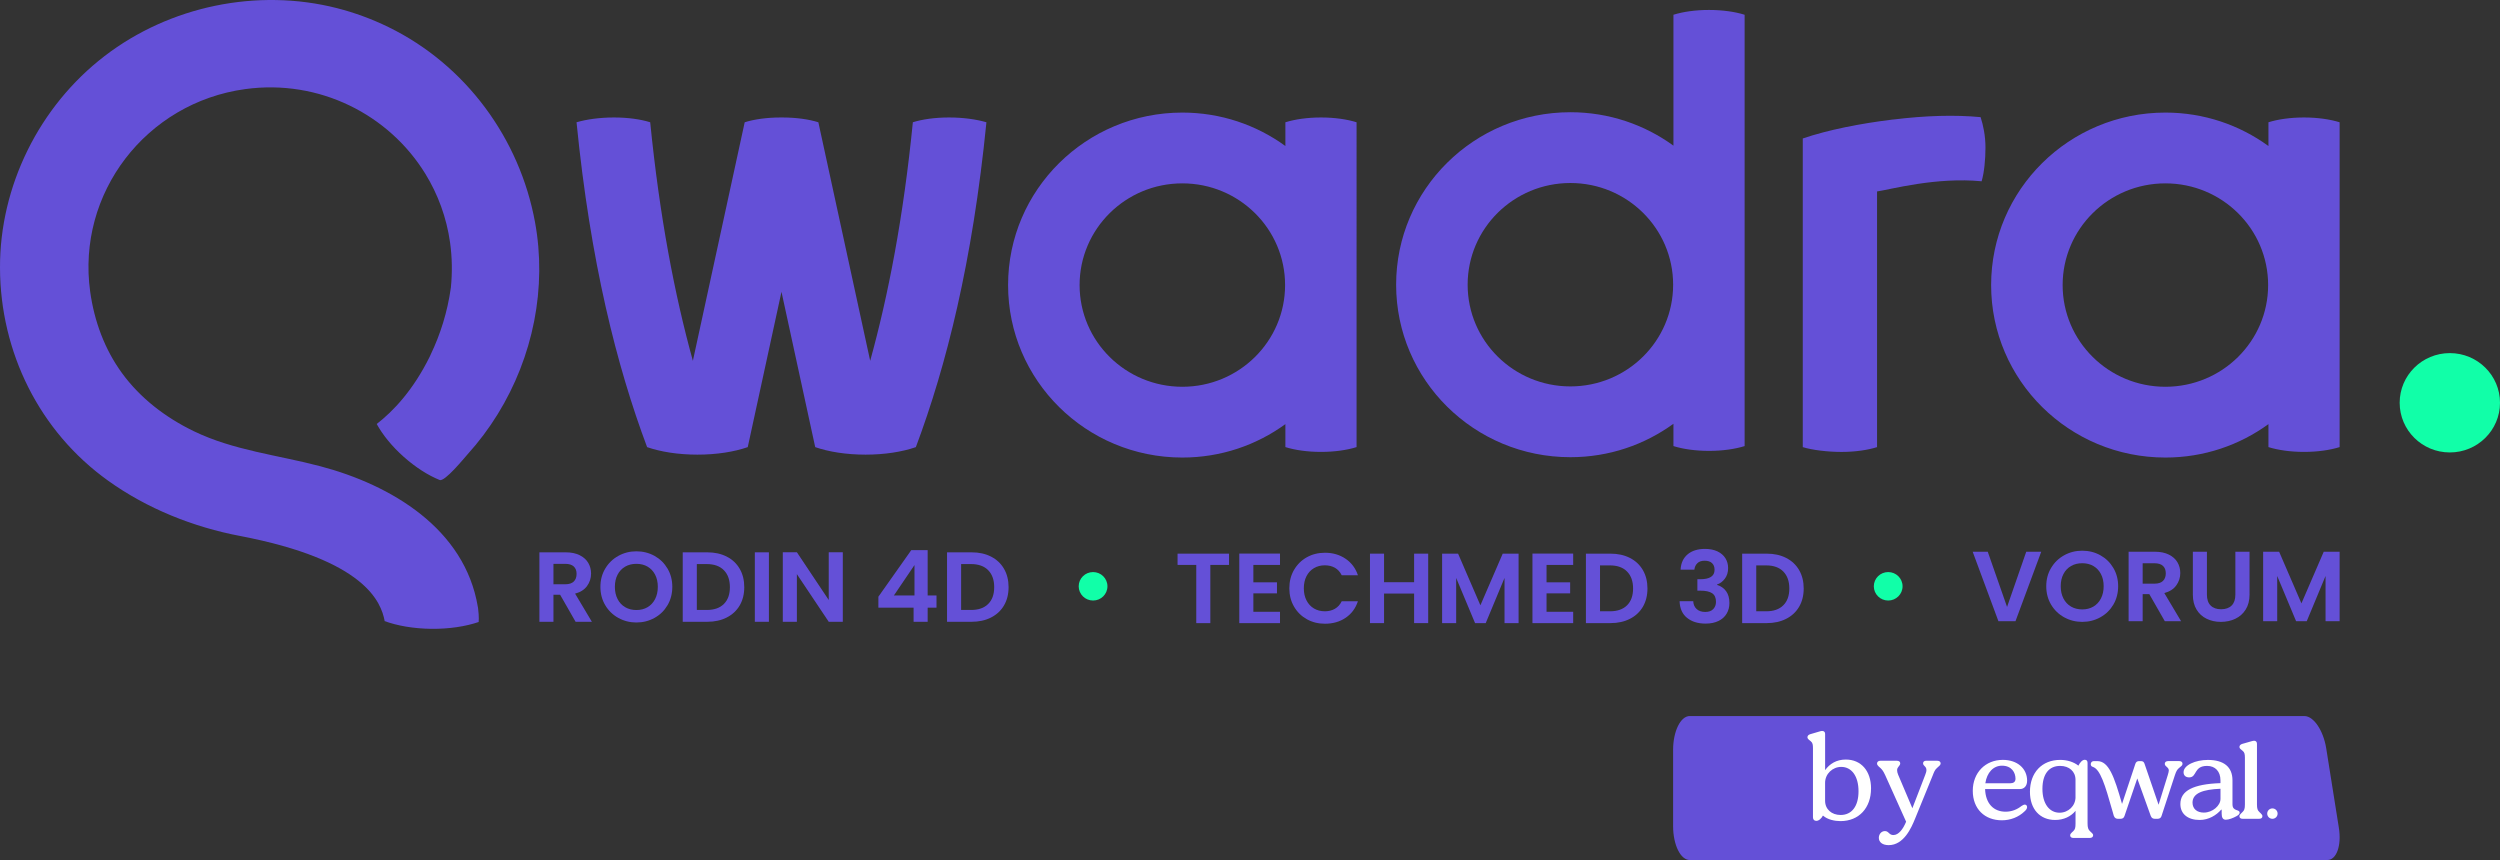 <svg xmlns="http://www.w3.org/2000/svg" id="Calque_2" data-name="Calque 2" viewBox="0 0 1057.48 363.79"><rect x="0" y="0" width="1057.48" height="363.79" fill="#333333" stroke="none"/><defs><style>      .cls-1 {        fill: #fff;      }      .cls-2 {        fill: #11ffa8;      }      .cls-3 {        fill: #6450d7;      }    </style></defs><g id="Calque_1-2" data-name="Calque 1"><g><g><path class="cls-3" d="m714.76,302.88c-3.89,0-7.05,6.42-7.05,14.33v32.24c0,7.91,3.15,14.33,7.05,14.33h269.68c3.89,0,6.08-6.1,4.88-13.63l-5.35-33.63c-1.2-7.53-5.32-13.63-9.21-13.63h-259.99Z"></path><g><g><path class="cls-1" d="m791.43,333.54c0,8.19-5.09,13.78-12.92,13.78-2.44,0-5.44-.61-7.42-2.34-.66,1.27-1.78,2.24-2.8,2.24-.92,0-1.42-.61-1.42-1.53v-29.19c0-1.42-.1-2.29-.92-2.95l-.71-.56c-.36-.3-.71-.66-.71-1.17,0-.56.46-1.07,1.22-1.27l3.97-1.17c.3-.1.76-.2,1.02-.2.81,0,1.27.46,1.27,1.22v15.36c1.93-2.7,4.83-4.48,8.75-4.48,6.46,0,10.68,4.78,10.68,12.26Zm-5.29,1.17c0-6.46-2.95-10.32-7.32-10.32-3.61,0-6.82,2.9-6.82,6.76v7.58c0,3.56,2.75,6,6.56,6,4.78,0,7.58-3.76,7.58-10.02Z"></path><path class="cls-1" d="m819.45,321.79c.92,0,1.42.46,1.42,1.12,0,.46-.31.87-.81,1.27l-.61.56c-1.02.81-1.42,1.98-1.88,3.15l-7.53,18.46c-1.53,3.76-4.73,11.14-11.14,11.14-2.59,0-4.17-1.22-4.17-3.1,0-1.53,1.07-2.85,2.59-2.85,1.63,0,1.68,1.68,3.56,1.68,2.24,0,4.12-2.54,5.39-5.65l-8.85-19.68c-.87-1.88-1.32-2.34-1.98-3l-.71-.61c-.46-.46-.76-.81-.76-1.32,0-.66.51-1.17,1.42-1.17h6.97c.87,0,1.42.41,1.42,1.07,0,1.17-1.32,1.47-1.32,2.95,0,.61.15,1.12.46,1.93l6,14.14,5.39-13.99c.3-.81.56-1.53.56-2.14,0-1.68-1.42-1.68-1.42-2.9,0-.66.51-1.07,1.32-1.07h4.68Z"></path></g><g><path class="cls-1" d="m884.58,352.07l-.55-.5c-.7-.69-1.01-1.44-1.01-3.28v-25.57c0-.89-.4-1.34-1.21-1.34-1.01,0-2.01,1.19-2.67,2.48-1.96-1.54-4.68-2.43-7.7-2.43-7.75,0-12.79,5.41-12.79,13.5,0,7.4,4.28,11.91,10.67,11.91,3.57,0,6.64-1.44,8.61-3.87v5.32c0,1.94-.2,2.53-.96,3.28l-.55.5c-.5.5-.76.79-.76,1.29,0,.65.5,1.09,1.41,1.09h6.85c.91,0,1.46-.45,1.46-1.14,0-.45-.25-.74-.81-1.24m-6.64-14.9c0,3.72-3.07,6.6-6.75,6.6-4.28,0-7.25-3.77-7.25-10.07s2.77-9.73,7.5-9.73c3.83,0,6.49,2.38,6.49,5.86v7.35Z"></path><path class="cls-1" d="m923.18,323.02c0-.65-.5-1.09-1.41-1.09h-4.68c-.86,0-1.41.45-1.41,1.14,0,1.24,1.71,1.39,1.71,2.83,0,.3-.15,1.09-.45,1.99l-3.88,12.51-5.94-17.32c-.25-.79-.7-1.14-1.51-1.14h-.81c-.81,0-1.31.4-1.56,1.14l-5.64,16.97c-3.34-11.71-5.63-18.11-10.49-18.11h-1.47c-.66,0-1.22.53-1.26,1.17v.12c-.04.52.27.98.77,1.12,3.24.95,5.23,7.54,8.37,18.62l.61,2.14c.35.94,1.01,1.24,1.76,1.24h1.06c.96,0,1.46-.45,1.71-1.24l5.39-15.83,5.69,15.83c.35.94.96,1.24,1.81,1.24h1.11c.91,0,1.46-.5,1.66-1.24l5.64-17.22c.6-1.84,1.06-2.48,1.81-3.08l.65-.55c.55-.4.76-.79.76-1.24"></path><path class="cls-1" d="m944.32,340.3v-10.22c0-5.61-3.57-8.64-10.42-8.64-5.29,0-10.27,2.23-10.27,5.21,0,1.49,1.06,2.18,2.37,2.18,3.42,0,1.81-4.86,7.6-4.86,3.37,0,5.64,2.28,5.64,6.1v1.19c-11.48.4-16.96,3.18-16.96,8.83,0,4.27,3.22,6.75,8.16,6.75,3.83,0,7.1-2.03,9.11-4.37h.2v1.74c0,1.64.55,2.53,1.76,2.53s3.17-.74,4.48-1.49c.91-.5,1.36-.94,1.36-1.49,0-1.54-3.02-.45-3.02-3.47m-5.08-2.33c0,2.78-3.32,5.76-7.05,5.76-2.82,0-4.78-1.54-4.78-4.22,0-4.02,4.43-5.56,11.83-5.86v4.32Z"></path><path class="cls-1" d="m955.69,343.47c-.75-.69-1.01-1.39-1.01-3.23v-25.62c0-.79-.45-1.29-1.21-1.29-.3,0-.7.1-1.06.2l-3.98,1.14c-.65.2-1.16.65-1.16,1.24,0,.45.2.74.7,1.14l.65.55c.76.6.96,1.34.96,2.88v19.76c0,1.84-.25,2.53-1.01,3.23l-.5.5c-.6.55-.81.89-.81,1.29,0,.74.55,1.09,1.41,1.09h6.85c.91,0,1.46-.35,1.46-1.09,0-.45-.2-.74-.76-1.29l-.55-.5Z"></path><path class="cls-1" d="m857.46,330.26c0-5.24-4.2-8.84-10.28-8.84-7.34,0-12.71,5.39-12.71,13.08s5.06,12.48,12.3,12.48c3.49,0,7.04-1.25,9.67-3.84.61-.55,1.01-1.1,1.01-1.75,0-.5-.3-1.05-.96-1.05-.4,0-.91.25-1.42.6-1.82,1.45-4.1,2.4-6.73,2.4-5.01,0-8.46-3.39-8.66-9.58h14.78c1.72,0,2.99-1.3,2.99-3.49m-7.19,1.05h-10.48c.66-4.54,3.39-7.44,7.04-7.44,4.1,0,5.72,2.9,5.72,5.54,0,1.4-.96,1.9-2.28,1.9"></path><path class="cls-1" d="m961.21,341.95c-1.21,0-2.2.98-2.2,2.2s.98,2.2,2.2,2.2,2.2-.98,2.2-2.2-.98-2.2-2.2-2.2"></path></g></g></g><ellipse class="cls-2" cx="1036.26" cy="170.37" rx="21.22" ry="21.01"></ellipse><path class="cls-3" d="m543.71,51.72v10.04c-12.21-8.88-27.28-14.14-43.59-14.14-40.7,0-73.71,32.66-73.71,72.96s32.99,72.96,73.71,72.96c16.32,0,31.39-5.26,43.59-14.14v9.72c4.07,1.27,9.31,2.03,15.06,2.03s10.98-.76,15.05-2.03V51.72c-4.07-1.27-9.31-2.03-15.06-2.03s-10.99.77-15.05,2.03Zm-43.59,111.88c-24,0-43.46-19.26-43.46-43.02s19.46-43.02,43.46-43.02,43.46,19.26,43.46,43.02-19.46,43.02-43.46,43.02Z"></path><path class="cls-3" d="m707.85,6.24v55.37c-12.21-8.88-27.28-14.14-43.59-14.14-40.7,0-73.71,32.66-73.71,72.96s32.99,72.96,73.71,72.96c16.32,0,31.39-5.26,43.59-14.14v9.44c4.06,1.27,9.3,2.03,15.05,2.03s10.99-.76,15.06-2.03V6.24c-4.06-1.27-9.3-2.03-15.05-2.03-5.74-.01-10.99.76-15.06,2.03Zm-43.59,157.21c-24,0-43.46-19.26-43.46-43.02s19.46-43.02,43.46-43.02,43.46,19.26,43.46,43.02-19.46,43.02-43.46,43.02Z"></path><path class="cls-3" d="m800.81,50.54c-13.88,1.69-27.49,4.37-38.25,8.03v130.56c4.07,1.27,10.62,2.03,16.37,2.03s10.98-.76,15.05-2.03v-108.15c5.73-.84,25.03-6.17,44.23-4.3,1.1-3.67,1.63-9.28,1.63-14.27s-.96-9.48-2.06-12.86c-10.78-1.02-23.09-.69-36.96,1.01Z"></path><path class="cls-3" d="m974.58,49.69c-5.75,0-10.98.76-15.05,2.03v10.04c-12.21-8.88-27.28-14.14-43.59-14.14-40.7,0-73.71,32.66-73.71,72.96s32.99,72.96,73.71,72.96c16.32,0,31.39-5.26,43.59-14.14v9.72c4.07,1.27,9.31,2.03,15.06,2.03s10.98-.76,15.05-2.03V51.72c-4.07-1.26-9.32-2.03-15.06-2.03Zm-58.64,113.91c-24,0-43.46-19.26-43.46-43.02s19.46-43.02,43.46-43.02,43.46,19.26,43.46,43.02c0,23.76-19.46,43.02-43.46,43.02Z"></path><path class="cls-3" d="m386.13,51.72c-3.97,39.99-10.35,73.05-18.05,100.9l-21.92-100.9c-4.05-1.27-9.39-2.03-15.33-2.03h-.5c-5.94,0-11.29.76-15.33,2.03l-21.92,100.9c-7.7-27.84-14.06-60.9-18.05-100.9-4.05-1.27-9.39-2.03-15.33-2.03s-11.47.76-15.83,2.03c5.87,59.09,16.98,103.05,29.85,137.41,5.74,1.99,13.15,3.18,21.28,3.18s15.55-1.19,21.29-3.18l14.27-65.7,14.27,65.7c5.74,1.99,13.15,3.18,21.28,3.18s15.55-1.19,21.29-3.18c12.87-34.35,23.98-78.32,29.85-137.41-4.36-1.27-9.88-2.03-15.83-2.03s-11.27.77-15.33,2.03Z"></path><path class="cls-3" d="m182.14,150.08c-.11.24-.23.49-.34.73-7.05,14.3-15.51,23.16-22.45,28.53,2.46,4.51,6.36,9.38,11.41,13.88,5.06,4.51,10.4,7.86,15.21,9.82,2.15.87,10.46-9.37,11.76-10.81,19.2-21.19,30.13-49.15,30.37-77.45.06-6.93-.52-13.88-1.78-20.76-6.48-35.42-29.31-66.61-62.04-82.58-6.93-3.38-14.21-6.07-21.69-7.98-33.75-8.61-70.79-.89-98.31,20.22C16.6,44.91-.12,78.68,0,113.33c.13,35.59,16.59,69.16,45.8,90.05,16.48,11.79,35.9,19.55,55.82,23.35,53.08,10.14,59.56,28.1,61.08,35.87-.07.06-.1.09-.1.09,5.4,1.99,12.32,3.22,19.91,3.3,7.57.07,14.5-1.02,19.96-2.89,0,0,.24-2.04-.25-5.84-.03-.2-.07-.38-.1-.57-5.5-33.01-36.53-51.54-66.76-59.51-17.91-4.72-36.59-6.65-53.43-14.81-11.85-5.74-22.55-13.89-30.31-24.53-7.4-10.13-11.75-22.08-13.47-34.43-5.8-41.61,23.58-79.99,65.62-85.73,31.26-4.27,60.72,10.74,76.14,35.82,5.31,8.64,8.98,18.47,10.47,29.13.89,6.39.96,12.74.34,18.96-1.42,10.35-4.5,19.97-8.59,28.47Z"></path><g><path class="cls-3" d="m243.47,263.01l-6.55-11.45h-2.81v11.45h-5.95v-29.38h11.14c2.3,0,4.25.4,5.87,1.2,1.62.8,2.83,1.88,3.64,3.24.81,1.36,1.21,2.88,1.21,4.57,0,1.94-.57,3.68-1.7,5.24-1.13,1.56-2.82,2.63-5.06,3.22l7.1,11.91h-6.89Zm-9.36-15.87h4.98c1.62,0,2.82-.39,3.61-1.16.79-.77,1.19-1.84,1.19-3.22s-.4-2.39-1.19-3.14c-.79-.74-2-1.12-3.61-1.12h-4.98v8.63Z"></path><path class="cls-3" d="m261.54,261.37c-2.33-1.29-4.17-3.08-5.53-5.37-1.36-2.29-2.04-4.88-2.04-7.77s.68-5.44,2.04-7.72c1.36-2.29,3.2-4.08,5.53-5.37,2.32-1.29,4.88-1.94,7.65-1.94s5.36.65,7.68,1.94c2.31,1.29,4.14,3.08,5.49,5.37,1.35,2.29,2.02,4.86,2.02,7.72s-.67,5.48-2.02,7.77c-1.35,2.29-3.18,4.08-5.51,5.37-2.33,1.29-4.88,1.94-7.65,1.94s-5.33-.65-7.65-1.94Zm12.37-4.53c1.36-.8,2.42-1.94,3.19-3.43.76-1.49,1.15-3.21,1.15-5.18s-.38-3.68-1.15-5.16c-.77-1.47-1.83-2.6-3.19-3.39-1.36-.79-2.93-1.18-4.72-1.18s-3.37.39-4.74,1.18c-1.37.79-2.45,1.92-3.21,3.39-.77,1.47-1.15,3.19-1.15,5.16s.38,3.69,1.15,5.18c.76,1.49,1.84,2.63,3.21,3.43,1.38.8,2.96,1.2,4.74,1.2s3.36-.4,4.72-1.2Z"></path><path class="cls-3" d="m307.4,235.44c2.37,1.21,4.2,2.93,5.49,5.16,1.29,2.23,1.93,4.82,1.93,7.77s-.65,5.52-1.93,7.72c-1.29,2.2-3.12,3.91-5.49,5.11-2.37,1.21-5.11,1.81-8.23,1.81h-10.38v-29.38h10.38c3.12,0,5.86.6,8.23,1.81Zm-1.21,20.04c1.7-1.68,2.55-4.05,2.55-7.11s-.85-5.45-2.55-7.18c-1.7-1.73-4.11-2.59-7.23-2.59h-4.21v19.41h4.21c3.12,0,5.53-.84,7.23-2.53Z"></path><path class="cls-3" d="m325.24,233.63v29.38h-5.95v-29.38h5.95Z"></path><path class="cls-3" d="m356.5,263.01h-5.95l-13.48-20.16v20.16h-5.95v-29.42h5.95l13.48,20.21v-20.21h5.95v29.42Z"></path><path class="cls-3" d="m371.55,257.03v-4.63l13.91-19.7h6.93v19.19h3.74v5.14h-3.74v5.98h-5.95v-5.98h-14.88Zm15.27-18.02l-8.72,12.88h8.72v-12.88Z"></path><path class="cls-3" d="m419.2,235.44c2.37,1.21,4.2,2.93,5.49,5.16,1.29,2.23,1.93,4.82,1.93,7.77s-.65,5.52-1.93,7.72c-1.29,2.2-3.12,3.91-5.49,5.11-2.37,1.21-5.11,1.81-8.23,1.81h-10.38v-29.38h10.38c3.12,0,5.86.6,8.23,1.81Zm-1.21,20.04c1.7-1.68,2.55-4.05,2.55-7.11s-.85-5.45-2.55-7.18c-1.7-1.73-4.11-2.59-7.23-2.59h-4.21v19.41h4.21c3.12,0,5.53-.84,7.23-2.53Z"></path></g><g><path class="cls-3" d="m519.87,234.19v4.76h-7.91v24.63h-5.95v-24.63h-7.91v-4.76h21.77Z"></path><path class="cls-3" d="m530.16,238.95v7.37h9.99v4.67h-9.99v7.79h11.27v4.8h-17.22v-29.42h17.22v4.8h-11.27Z"></path><path class="cls-3" d="m547.36,241.08c1.32-2.29,3.12-4.07,5.4-5.35,2.28-1.28,4.84-1.92,7.68-1.92,3.32,0,6.22.84,8.72,2.53,2.49,1.68,4.24,4.01,5.23,6.99h-6.85c-.68-1.4-1.64-2.46-2.87-3.16-1.23-.7-2.66-1.05-4.27-1.05-1.73,0-3.27.4-4.61,1.2-1.35.8-2.4,1.93-3.15,3.39-.75,1.46-1.13,3.17-1.13,5.14s.38,3.64,1.13,5.11c.75,1.47,1.8,2.61,3.15,3.41,1.35.8,2.88,1.2,4.61,1.2,1.62,0,3.04-.36,4.27-1.07,1.23-.71,2.19-1.77,2.87-3.18h6.85c-.99,3-2.73,5.34-5.21,7.01-2.48,1.67-5.39,2.5-8.74,2.5-2.84,0-5.39-.64-7.68-1.92-2.28-1.28-4.08-3.05-5.4-5.33-1.32-2.27-1.98-4.85-1.98-7.75s.66-5.48,1.98-7.77Z"></path><path class="cls-3" d="m604.11,234.19v29.38h-5.95v-12.5h-12.72v12.5h-5.95v-29.38h5.95v12.08h12.72v-12.08h5.95Z"></path><path class="cls-3" d="m642.35,234.19v29.38h-5.95v-19.11l-7.95,19.11h-4.51l-7.99-19.11v19.11h-5.95v-29.38h6.76l9.44,21.85,9.44-21.85h6.72Z"></path><path class="cls-3" d="m654.17,238.95v7.37h9.99v4.67h-9.99v7.79h11.27v4.8h-17.22v-29.42h17.22v4.8h-11.27Z"></path><path class="cls-3" d="m689.44,236c2.37,1.21,4.2,2.93,5.49,5.16,1.29,2.23,1.93,4.82,1.93,7.77s-.65,5.52-1.93,7.72c-1.29,2.2-3.12,3.91-5.49,5.11-2.37,1.21-5.11,1.81-8.23,1.81h-10.38v-29.38h10.38c3.12,0,5.86.6,8.23,1.81Zm-1.21,20.04c1.7-1.68,2.55-4.05,2.55-7.11s-.85-5.45-2.55-7.18c-1.7-1.73-4.11-2.59-7.23-2.59h-4.21v19.41h4.21c3.12,0,5.53-.84,7.23-2.53Z"></path><path class="cls-3" d="m713.85,234.47c1.86-1.53,4.3-2.29,7.34-2.29,2.07,0,3.84.36,5.32,1.07,1.47.71,2.59,1.68,3.34,2.9.75,1.22,1.13,2.6,1.13,4.15,0,1.77-.46,3.26-1.38,4.48-.92,1.22-2.02,2.04-3.3,2.46v.17c1.64.51,2.93,1.4,3.85,2.69.92,1.29,1.38,2.95,1.38,4.97,0,1.68-.39,3.19-1.17,4.5-.78,1.32-1.93,2.35-3.44,3.09-1.52.74-3.34,1.12-5.46,1.12-3.2,0-5.81-.8-7.82-2.4-2.01-1.6-3.08-3.96-3.19-7.07h5.78c.06,1.37.53,2.48,1.43,3.3.89.83,2.12,1.24,3.68,1.24,1.45,0,2.56-.4,3.34-1.2.78-.8,1.17-1.83,1.17-3.09,0-1.68-.54-2.89-1.62-3.62-1.08-.73-2.75-1.09-5.02-1.09h-1.23v-4.84h1.23c4.03,0,6.04-1.33,6.04-4,0-1.21-.36-2.15-1.08-2.82-.72-.67-1.76-1.01-3.13-1.01s-2.36.36-3.08,1.07-1.14,1.62-1.25,2.72h-5.83c.14-2.81,1.14-4.97,3-6.5Z"></path><path class="cls-3" d="m755.53,236c2.37,1.21,4.2,2.93,5.49,5.16,1.29,2.23,1.93,4.82,1.93,7.77s-.65,5.52-1.93,7.72c-1.29,2.2-3.12,3.91-5.49,5.11-2.37,1.21-5.11,1.81-8.23,1.81h-10.38v-29.38h10.38c3.12,0,5.86.6,8.23,1.81Zm-1.21,20.04c1.7-1.68,2.55-4.05,2.55-7.11s-.85-5.45-2.55-7.18c-1.7-1.73-4.11-2.59-7.23-2.59h-4.21v19.41h4.21c3.12,0,5.53-.84,7.23-2.53Z"></path></g><g><path class="cls-3" d="m863.43,233.37l-10.89,29.38h-7.23l-10.89-29.38h6.38l8.17,23.36,8.12-23.36h6.34Z"></path><path class="cls-3" d="m873.12,261.11c-2.33-1.29-4.17-3.08-5.53-5.37-1.36-2.29-2.04-4.88-2.04-7.77s.68-5.44,2.04-7.72c1.36-2.29,3.2-4.08,5.53-5.37,2.32-1.29,4.88-1.94,7.65-1.94s5.36.65,7.68,1.94c2.31,1.29,4.14,3.08,5.49,5.37,1.35,2.29,2.02,4.86,2.02,7.72s-.67,5.48-2.02,7.77c-1.35,2.29-3.18,4.08-5.51,5.37-2.33,1.29-4.88,1.94-7.65,1.94s-5.33-.65-7.65-1.94Zm12.37-4.53c1.36-.8,2.42-1.94,3.19-3.43.76-1.49,1.15-3.21,1.15-5.18s-.38-3.68-1.15-5.16c-.77-1.47-1.83-2.6-3.19-3.39-1.36-.79-2.93-1.18-4.72-1.18s-3.37.39-4.74,1.18c-1.37.79-2.45,1.92-3.21,3.39-.77,1.47-1.15,3.19-1.15,5.16s.38,3.69,1.15,5.18c.76,1.49,1.84,2.63,3.21,3.43,1.38.8,2.96,1.2,4.74,1.2s3.36-.4,4.72-1.2Z"></path><path class="cls-3" d="m915.69,262.76l-6.55-11.45h-2.81v11.45h-5.95v-29.38h11.14c2.3,0,4.25.4,5.87,1.2,1.62.8,2.83,1.88,3.64,3.24.81,1.36,1.21,2.88,1.21,4.57,0,1.94-.57,3.68-1.7,5.24-1.13,1.56-2.82,2.63-5.06,3.22l7.1,11.91h-6.89Zm-9.36-15.87h4.98c1.62,0,2.82-.39,3.61-1.16.79-.77,1.19-1.84,1.19-3.22s-.4-2.39-1.19-3.14c-.79-.74-2-1.12-3.61-1.12h-4.98v8.63Z"></path><path class="cls-3" d="m933.51,233.37v18.19c0,1.99.52,3.52,1.57,4.57,1.05,1.05,2.52,1.58,4.42,1.58s3.42-.53,4.47-1.58c1.05-1.05,1.57-2.57,1.57-4.57v-18.19h6v18.14c0,2.5-.55,4.61-1.64,6.34-1.09,1.73-2.55,3.02-4.38,3.89-1.83.87-3.86,1.31-6.1,1.31s-4.22-.44-6.02-1.31c-1.8-.87-3.23-2.17-4.27-3.89-1.05-1.73-1.57-3.84-1.57-6.34v-18.14h5.95Z"></path><path class="cls-3" d="m989.64,233.37v29.38h-5.95v-19.11l-7.95,19.11h-4.51l-7.99-19.11v19.11h-5.95v-29.38h6.76l9.44,21.85,9.44-21.85h6.72Z"></path></g><ellipse class="cls-2" cx="462.36" cy="248" rx="6.08" ry="6.02"></ellipse><ellipse class="cls-2" cx="798.69" cy="248" rx="6.08" ry="6.02"></ellipse></g></g></svg>